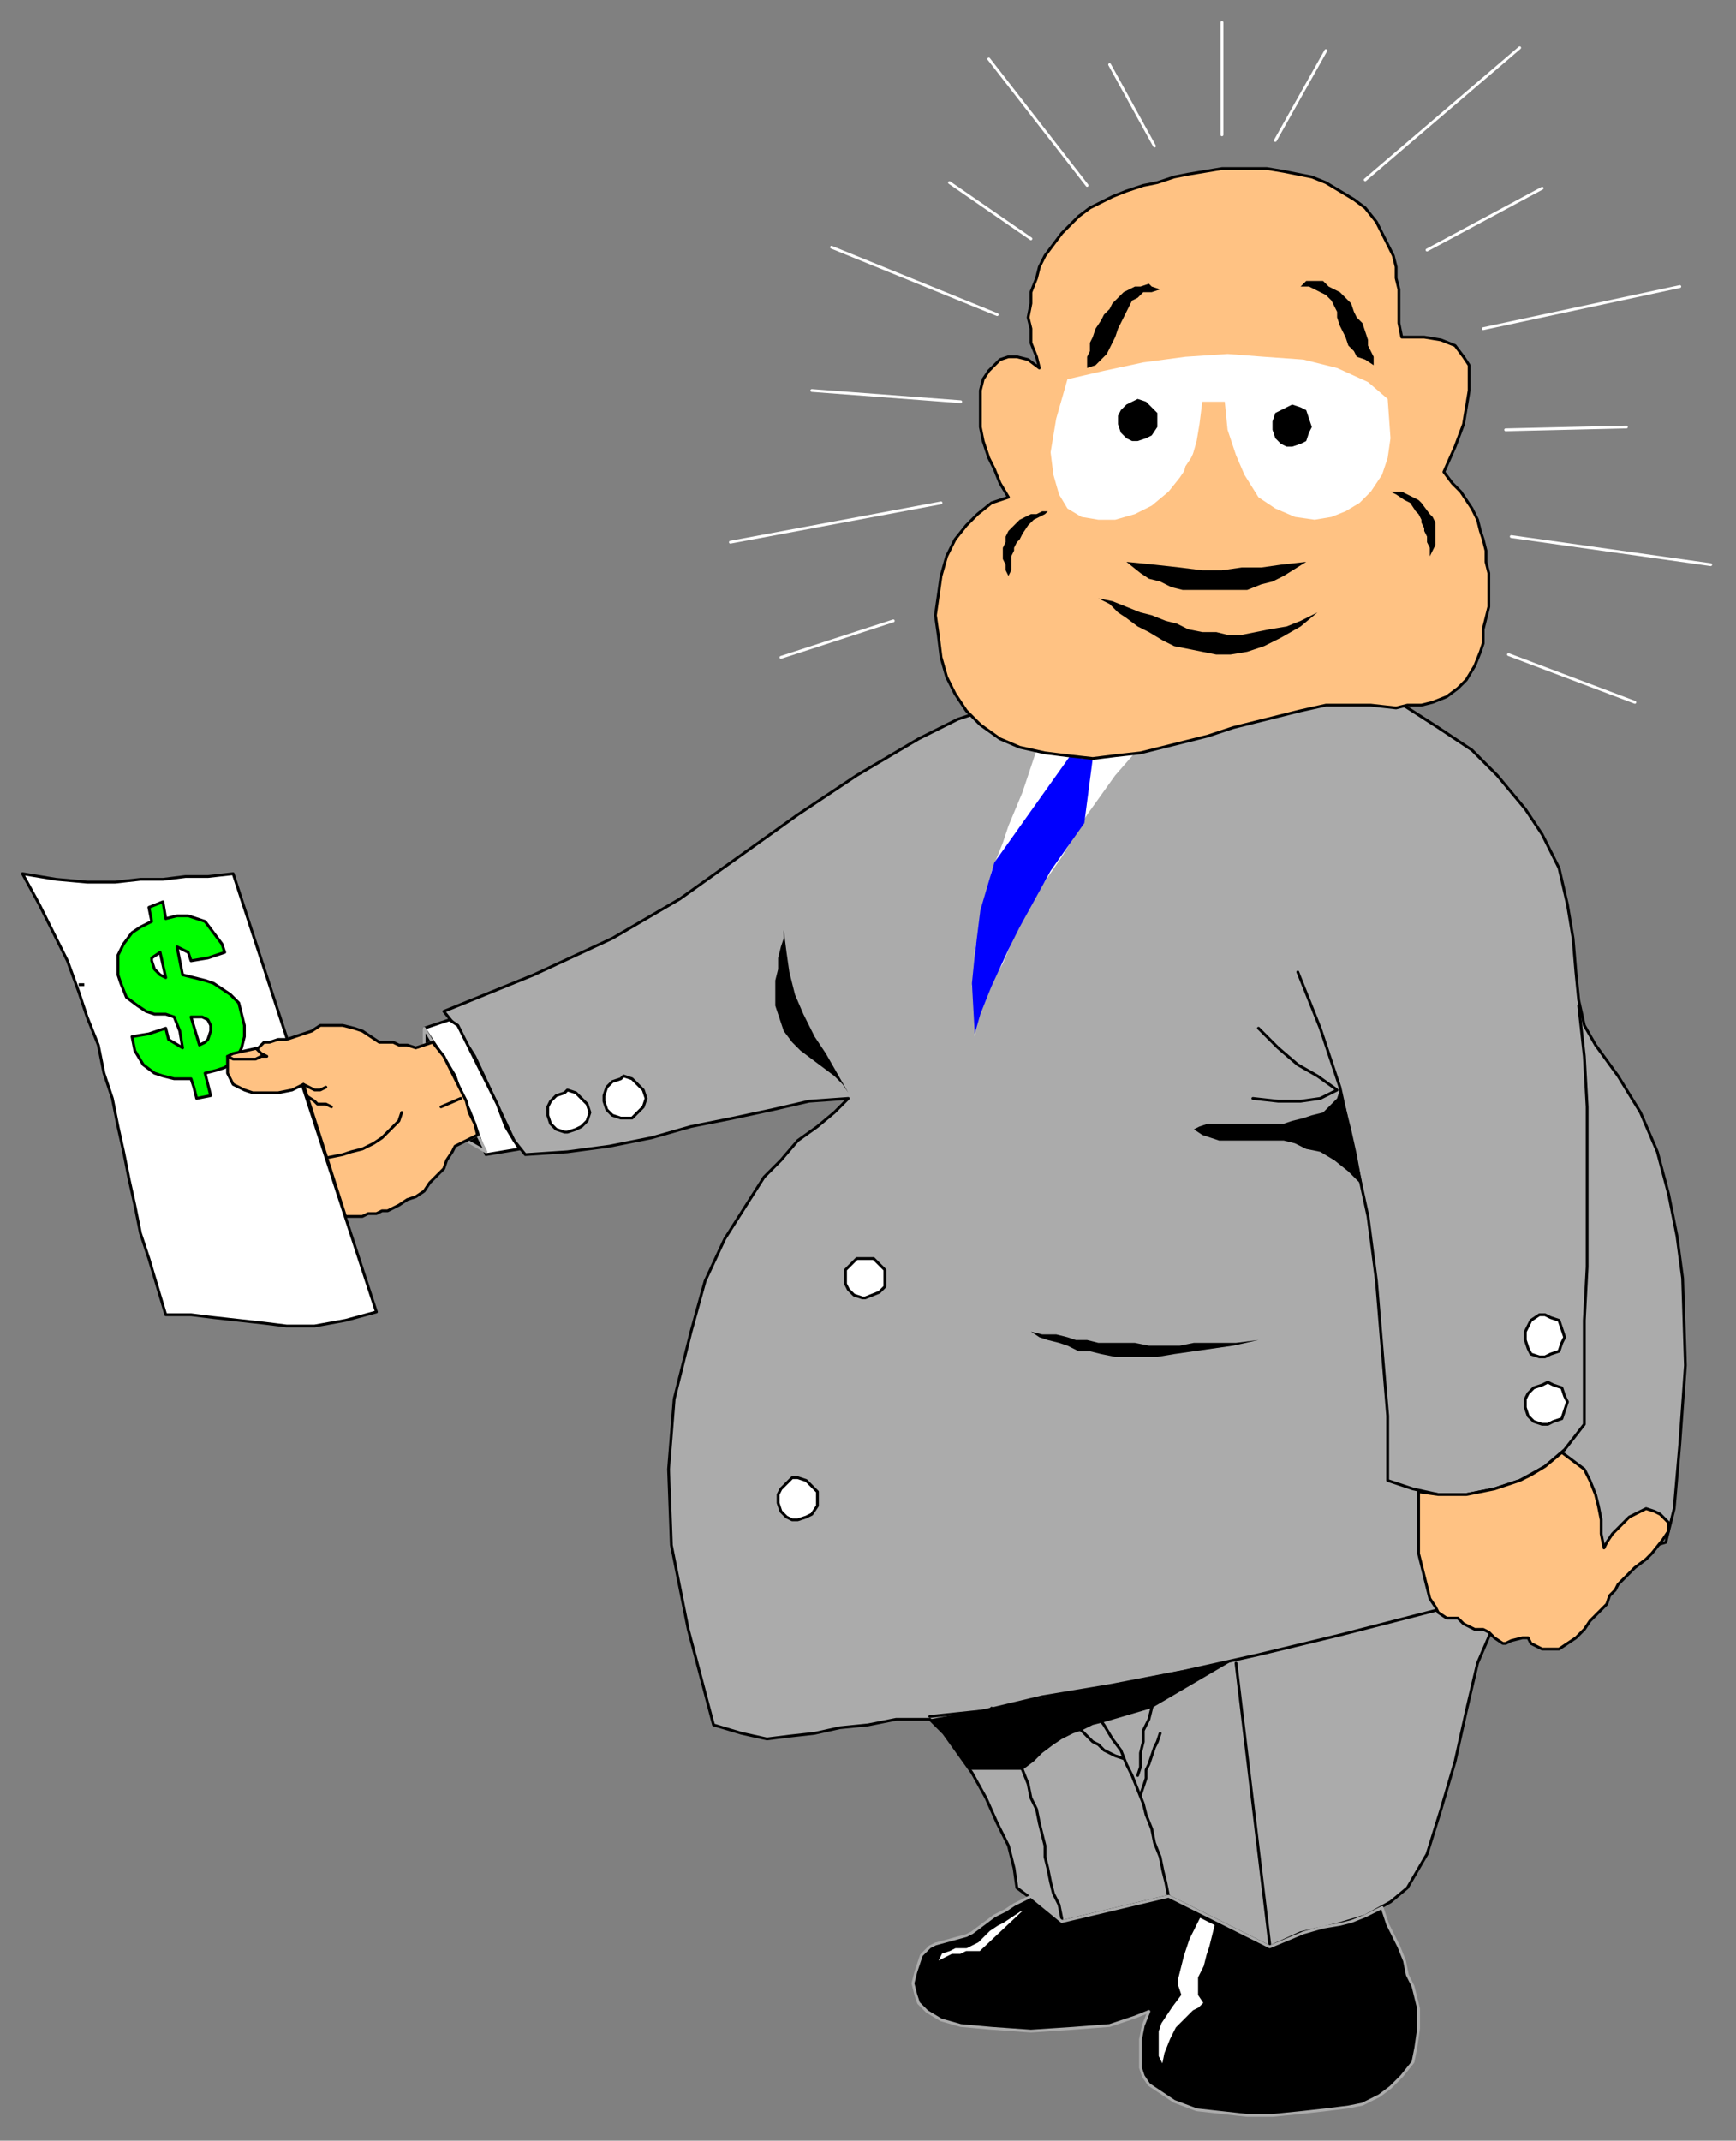<?xml version="1.0" encoding="UTF-8" standalone="no"?>
<svg
   xmlns:dc="http://purl.org/dc/elements/1.1/"
   xmlns:cc="http://creativecommons.org/ns#"
   xmlns:rdf="http://www.w3.org/1999/02/22-rdf-syntax-ns#"
   xmlns:svg="http://www.w3.org/2000/svg"
   xmlns="http://www.w3.org/2000/svg"
   xmlns:sodipodi="http://sodipodi.sourceforge.net/DTD/sodipodi-0.dtd"
   xmlns:inkscape="http://www.inkscape.org/namespaces/inkscape"
   version="1.0"
   width="163.512mm"
   height="201.613mm"
   id="svg173"
   sodipodi:docname="CMENO038.WMF">
  <rect width="100%" height="100%" fill="#808080" stroke="none"/>
  <sodipodi:namedview
     pagecolor="#ffffff"
     bordercolor="#666666"
     borderopacity="1"
     objecttolerance="10"
     gridtolerance="10"
     guidetolerance="10"
     inkscape:pageopacity="0"
     inkscape:pageshadow="2"
     inkscape:window-width="640"
     inkscape:window-height="480"
     id="namedview175" />
  <defs
     id="defs3">
    <pattern
       id="WMFhbasepattern"
       patternUnits="userSpaceOnUse"
       width="6"
       height="6"
       x="0"
       y="0" />
  </defs>
  <path
     style="fill:#ababab;fill-rule:evenodd;fill-opacity:1;stroke:#000000;stroke-width:1px;stroke-linecap:round;stroke-linejoin:round;stroke-miterlimit:4;stroke-dasharray:none;stroke-opacity:1;"
     d="  M 350,253   L 341,256   L 327,263   L 305,276   L 284,290   L 263,305   L 242,320   L 218,334   L 190,347   L 158,360   L 162,365   L 169,376   L 183,406   L 187,411   L 202,410   L 217,408   L 232,405   L 246,401   L 261,398   L 275,395   L 288,392   L 302,391   L 297,396   L 291,401   L 284,406   L 278,413   L 272,419   L 265,430   L 258,441   L 251,456   L 246,474   L 240,498   L 238,523   L 239,550   L 245,580   L 254,614   L 264,617   L 273,619   L 281,618   L 290,617   L 299,615   L 309,614   L 319,612   L 331,612   L 336,617   L 341,624   L 346,631   L 351,640   L 355,649   L 359,657   L 361,665   L 362,672   L 378,684   L 416,675   L 452,693   L 463,688   L 476,685   L 486,682   L 495,677   L 501,672   L 508,660   L 513,644   L 518,627   L 522,609   L 526,592   L 532,578   L 537,566   L 593,549   L 596,537   L 598,514   L 600,486   L 599,455   L 597,440   L 594,425   L 590,410   L 584,396   L 576,383   L 568,372   L 564,365   L 562,356   L 561,346   L 560,334   L 558,322   L 555,309   L 549,297   L 543,288   L 533,276   L 524,267   L 512,259   L 498,250   L 481,243   L 459,239   L 436,237   L 414,240   L 393,244   L 373,249   L 350,253  z "
     id="path5" />
  <path
     style="fill:none;stroke:#000000;stroke-width:1px;stroke-linecap:round;stroke-linejoin:round;stroke-miterlimit:4;stroke-dasharray:none;stroke-opacity:1;"
     d="  M 452,692   L 440,592  "
     id="path7" />
  <path
     style="fill:none;stroke:#000000;stroke-width:1px;stroke-linecap:round;stroke-linejoin:round;stroke-miterlimit:4;stroke-dasharray:none;stroke-opacity:1;"
     d="  M 378,683   L 377,678   L 375,674   L 374,670   L 373,665   L 372,661   L 372,657   L 371,653   L 370,649   L 369,644   L 367,640   L 366,635   L 364,630   L 362,625   L 360,620   L 357,614   L 353,608  "
     id="path9" />
  <path
     style="fill:none;stroke:#000000;stroke-width:1px;stroke-linecap:round;stroke-linejoin:round;stroke-miterlimit:4;stroke-dasharray:none;stroke-opacity:1;"
     d="  M 331,611   L 350,609   L 371,604   L 395,600   L 421,595   L 448,589   L 477,582   L 512,573  "
     id="path11" />
  <path
     style="fill:none;stroke:#000000;stroke-width:1px;stroke-linecap:round;stroke-linejoin:round;stroke-miterlimit:4;stroke-dasharray:none;stroke-opacity:1;"
     d="  M 416,675   L 415,670   L 414,666   L 413,661   L 411,656   L 410,651   L 408,646   L 407,642   L 405,637   L 403,632   L 401,628   L 399,623   L 396,619   L 393,614   L 390,610   L 387,607   L 383,603  "
     id="path13" />
  <path
     style="fill:none;stroke:#000000;stroke-width:1px;stroke-linecap:round;stroke-linejoin:round;stroke-miterlimit:4;stroke-dasharray:none;stroke-opacity:1;"
     d="  M 400,626   L 397,625   L 395,624   L 393,623   L 391,621   L 389,620   L 387,618   L 385,616   L 382,614  "
     id="path15" />
  <path
     style="fill:none;stroke:#000000;stroke-width:1px;stroke-linecap:round;stroke-linejoin:round;stroke-miterlimit:4;stroke-dasharray:none;stroke-opacity:1;"
     d="  M 413,600   L 411,604   L 410,608   L 409,612   L 407,616   L 407,620   L 406,624   L 406,629   L 405,632  "
     id="path17" />
  <path
     style="fill:none;stroke:#000000;stroke-width:1px;stroke-linecap:round;stroke-linejoin:round;stroke-miterlimit:4;stroke-dasharray:none;stroke-opacity:1;"
     d="  M 413,617   L 412,620   L 411,622   L 410,625   L 409,628   L 408,630   L 408,633   L 407,636   L 406,639  "
     id="path19" />
  <path
     style="fill:none;stroke:#000000;stroke-width:1px;stroke-linecap:round;stroke-linejoin:round;stroke-miterlimit:4;stroke-dasharray:none;stroke-opacity:1;"
     d="  M 562,358   L 564,376   L 565,394   L 565,413   L 565,432   L 565,451   L 564,470   L 564,489   L 564,507   L 557,516   L 550,522   L 541,527   L 532,530   L 522,532   L 512,532   L 503,530   L 494,527   L 494,504   L 492,480   L 490,456   L 487,433   L 482,410   L 477,387   L 470,366   L 462,346  "
     id="path21" />
  <path
     style="fill:none;stroke:#000000;stroke-width:1px;stroke-linecap:round;stroke-linejoin:round;stroke-miterlimit:4;stroke-dasharray:none;stroke-opacity:1;"
     d="  M 448,366   L 455,373   L 462,379   L 469,383   L 476,388   L 470,391   L 463,392   L 455,392   L 446,391  "
     id="path23" />
  <path
     style="fill:#ffffff;fill-rule:evenodd;fill-opacity:1;stroke:#000000;stroke-width:1px;stroke-linecap:round;stroke-linejoin:round;stroke-miterlimit:4;stroke-dasharray:none;stroke-opacity:1;"
     d="  M 551,507   L 553,506   L 556,505   L 557,502   L 558,499   L 557,497   L 556,494   L 553,493   L 551,492   L 549,493   L 546,494   L 544,496   L 543,498   L 543,501   L 544,504   L 546,506   L 549,507   L 551,507  z "
     id="path25" />
  <path
     style="fill:#ffffff;fill-rule:evenodd;fill-opacity:1;stroke:#000000;stroke-width:1px;stroke-linecap:round;stroke-linejoin:round;stroke-miterlimit:4;stroke-dasharray:none;stroke-opacity:1;"
     d="  M 202,403   L 205,402   L 207,401   L 209,399   L 210,396   L 209,393   L 207,391   L 205,389   L 202,388   L 201,389   L 198,390   L 196,392   L 195,394   L 195,397   L 196,400   L 198,402   L 201,403   L 202,403  z "
     id="path27" />
  <path
     style="fill:#ffffff;fill-rule:evenodd;fill-opacity:1;stroke:#000000;stroke-width:1px;stroke-linecap:round;stroke-linejoin:round;stroke-miterlimit:4;stroke-dasharray:none;stroke-opacity:1;"
     d="  M 550,483   L 552,482   L 555,481   L 556,478   L 557,476   L 556,473   L 555,470   L 552,469   L 550,468   L 548,468   L 545,470   L 544,472   L 543,474   L 543,477   L 544,480   L 545,482   L 548,483   L 550,483  z "
     id="path29" />
  <path
     style="fill:#ffffff;fill-rule:evenodd;fill-opacity:1;stroke:#000000;stroke-width:1px;stroke-linecap:round;stroke-linejoin:round;stroke-miterlimit:4;stroke-dasharray:none;stroke-opacity:1;"
     d="  M 308,462   L 313,460   L 315,458   L 315,455   L 315,452   L 313,450   L 311,448   L 305,448   L 303,450   L 301,452   L 301,455   L 301,457   L 302,459   L 304,461   L 307,462   L 308,462  z "
     id="path31" />
  <path
     style="fill:#ffffff;fill-rule:evenodd;fill-opacity:1;stroke:#000000;stroke-width:1px;stroke-linecap:round;stroke-linejoin:round;stroke-miterlimit:4;stroke-dasharray:none;stroke-opacity:1;"
     d="  M 284,541   L 287,540   L 289,539   L 291,536   L 291,534   L 291,531   L 289,529   L 287,527   L 284,526   L 282,526   L 280,528   L 278,530   L 277,532   L 277,535   L 278,538   L 280,540   L 282,541   L 284,541  z "
     id="path33" />
  <path
     style="fill:#ffffff;fill-rule:evenodd;fill-opacity:1;stroke:#000000;stroke-width:1px;stroke-linecap:round;stroke-linejoin:round;stroke-miterlimit:4;stroke-dasharray:none;stroke-opacity:1;"
     d="  M 222,398   L 225,398   L 227,396   L 229,394   L 230,391   L 229,388   L 227,386   L 225,384   L 222,383   L 221,384   L 218,385   L 216,387   L 215,390   L 215,392   L 216,395   L 218,397   L 221,398   L 222,398  z "
     id="path35" />
  <path
     style="fill:#ffffff;fill-rule:evenodd;fill-opacity:1;stroke:#000000;stroke-width:1px;stroke-linecap:round;stroke-linejoin:round;stroke-miterlimit:4;stroke-dasharray:none;stroke-opacity:1;"
     d="  M 160,363   L 151,366   L 155,372   L 159,378   L 162,383   L 164,389   L 167,395   L 169,400   L 171,406   L 173,411   L 185,409   L 183,406   L 180,401   L 177,393   L 173,385   L 169,377   L 163,365   L 160,363  z "
     id="path37" />
  <path
     style="fill:#000000;fill-rule:evenodd;fill-opacity:1;stroke:none;"
     d="  M 302,389   L 298,382   L 294,375   L 290,369   L 286,361   L 283,354   L 281,346   L 280,339   L 279,331   L 279,334   L 278,337   L 277,341   L 277,345   L 276,349   L 276,353   L 276,358   L 277,361   L 279,367   L 282,371   L 285,374   L 289,377   L 293,380   L 297,383   L 300,386   L 302,389  z "
     id="path39" />
  <path
     style="fill:none;stroke:none;"
     d="  M 300,391   L 295,389   L 290,388   L 285,387   L 280,385   L 275,383   L 271,381   L 266,377   L 261,372  "
     id="path41" />
  <path
     style="fill:none;stroke:none;"
     d="  M 302,391   L 299,381   L 298,372   L 297,364   L 297,356   L 298,348   L 299,341   L 301,334   L 304,326   L 307,319   L 311,310   L 314,302  "
     id="path43" />
  <path
     style="fill:none;stroke:none;"
     d="  M 297,374   L 294,363   L 291,353   L 291,343   L 291,335   L 292,327   L 293,320   L 296,315   L 298,310  "
     id="path45" />
  <path
     style="fill:none;stroke:none;"
     d="  M 546,297   L 540,292   L 534,290   L 528,288   L 521,287   L 514,288   L 507,290   L 500,292   L 493,296   L 487,300   L 481,304   L 476,309   L 472,315   L 468,321   L 465,327   L 463,334   L 463,340  "
     id="path47" />
  <path
     style="fill:#000000;fill-rule:evenodd;fill-opacity:1;stroke:none;"
     d="  M 477,388   L 476,391   L 473,394   L 471,396   L 467,397   L 464,398   L 460,399   L 457,400   L 452,400   L 448,400   L 444,400   L 441,400   L 437,400   L 433,400   L 430,400   L 427,401   L 425,402   L 428,404   L 431,405   L 434,406   L 437,406   L 440,406   L 443,406   L 446,406   L 450,406   L 454,406   L 457,406   L 461,407   L 465,409   L 470,410   L 475,413   L 480,417   L 485,422   L 483,411   L 481,402   L 479,394   L 477,388  z "
     id="path49" />
  <path
     style="fill:#ffffff;fill-rule:evenodd;fill-opacity:1;stroke:none;"
     d="  M 369,267   L 364,282   L 359,294   L 357,300   L 355,305   L 353,310   L 352,315   L 351,320   L 349,325   L 349,329   L 348,334   L 347,338   L 347,342   L 347,346   L 346,351   L 347,355   L 347,360   L 347,364   L 347,369   L 348,363   L 351,356   L 354,348   L 357,343   L 362,331   L 369,318   L 378,305   L 387,290   L 397,276   L 404,268   L 398,269   L 392,270   L 388,270   L 384,270   L 380,269   L 377,269   L 373,268   L 369,267  z "
     id="path51" />
  <path
     style="fill:#0000ff;fill-rule:evenodd;fill-opacity:1;stroke:none;"
     d="  M 385,270   L 381,269   L 354,307   L 349,324   L 348,332   L 347,340   L 346,350   L 347,368   L 349,361   L 353,351   L 359,338   L 363,330   L 374,310   L 386,293   L 389,270   L 385,270  z "
     id="path53" />
  <path
     style="fill:none;stroke:none;"
     d="  M 444,257   L 441,275   L 423,277   L 437,297   L 430,308   L 422,319   L 413,330   L 403,342   L 393,353   L 383,363   L 373,373   L 362,382   L 351,390   L 340,399   L 329,409   L 318,419   L 309,429   L 300,440   L 292,453   L 286,466   L 280,484   L 276,502   L 273,520   L 271,539   L 270,558   L 271,577   L 273,596   L 276,614  "
     id="path55" />
  <path
     style="fill:none;stroke:none;"
     d="  M 349,364   L 348,367   L 347,369   L 344,373   L 342,378   L 339,382   L 336,386   L 333,391   L 330,395   L 327,399   L 323,404   L 320,408   L 317,412   L 314,417   L 311,421   L 309,425   L 306,430   L 304,434   L 302,437  "
     id="path57" />
  <path
     style="fill:none;stroke:none;"
     d="  M 358,263   L 344,277   L 350,285   L 335,293   L 335,309   L 334,321   L 334,332   L 333,341   L 333,351   L 333,361   L 334,372   L 336,385  "
     id="path59" />
  <path
     style="fill:#000000;fill-rule:evenodd;fill-opacity:1;stroke:none;"
     d="  M 367,474   L 370,476   L 373,477   L 377,478   L 380,479   L 384,481   L 388,481   L 392,482   L 397,483   L 401,483   L 407,483   L 412,483   L 418,482   L 425,481   L 432,480   L 439,479   L 448,477   L 440,478   L 432,478   L 425,478   L 420,479   L 414,479   L 409,479   L 404,478   L 400,478   L 395,478   L 391,478   L 387,477   L 383,477   L 380,476   L 376,475   L 371,475   L 367,474  z "
     id="path61" />
  <path
     style="fill:none;stroke:none;"
     d="  M 245,478   L 247,477   L 250,477   L 252,476   L 255,475   L 258,473   L 261,471   L 264,468   L 267,464  "
     id="path63" />
  <path
     style="fill:none;stroke:none;"
     d="  M 241,493   L 243,493   L 246,493   L 248,493   L 251,492   L 253,491   L 256,489   L 259,488   L 261,485  "
     id="path65" />
  <path
     style="fill:none;stroke:none;"
     d="  M 267,465   L 264,473   L 261,482   L 259,492   L 257,502   L 255,513   L 254,523   L 253,533   L 252,542   L 242,560  "
     id="path67" />
  <path
     style="fill:none;stroke:none;"
     d="  M 366,475   L 363,491   L 363,493   L 365,495   L 367,497   L 371,499   L 375,501   L 380,502   L 386,504   L 392,505   L 399,506   L 405,506   L 412,506   L 419,505   L 425,504   L 431,502   L 437,499   L 443,496   L 447,476  "
     id="path69" />
  <path
     style="fill:none;stroke:none;"
     d="  M 365,480   L 364,487   L 363,493   L 362,499   L 361,505   L 361,510   L 361,516   L 361,521   L 362,527   L 365,532   L 368,537   L 371,543   L 375,548   L 379,552   L 383,556   L 388,560   L 393,563   L 398,562   L 403,561   L 408,559   L 414,556   L 419,553   L 425,550   L 432,548   L 439,546   L 439,540   L 439,534   L 439,527   L 440,520   L 440,514   L 441,508   L 442,502   L 443,496  "
     id="path71" />
  <path
     style="fill:#ababab;fill-rule:evenodd;fill-opacity:1;stroke:none;"
     d="  M 444,345   L 439,351   L 434,352   L 430,352   L 425,352   L 420,352   L 415,351   L 410,351   L 407,350   L 404,348   L 408,343   L 410,344   L 413,344   L 415,345   L 419,345   L 423,346   L 429,346   L 436,345   L 444,345  z "
     id="path73" />
  <path
     style="fill:none;stroke:none;"
     d="  M 437,352   L 435,355   L 432,358   L 429,361   L 426,365   L 423,369   L 421,373   L 419,377   L 417,382   L 414,382   L 410,383   L 406,384   L 402,385   L 398,387   L 394,388   L 390,389   L 387,391   L 386,389   L 386,387   L 385,384   L 385,382   L 384,379   L 383,374   L 383,373   L 385,369   L 388,366   L 390,363   L 393,360   L 395,358   L 398,354   L 401,351   L 404,348  "
     id="path75" />
  <path
     style="fill:#000000;fill-rule:evenodd;fill-opacity:1;stroke:none;"
     d="  M 331,612   L 358,607   L 439,591   L 410,608   L 393,613   L 389,614   L 385,616   L 382,617   L 378,619   L 375,621   L 371,624   L 368,627   L 364,630   L 345,630   L 344,628   L 342,626   L 340,623   L 339,621   L 337,618   L 335,616   L 333,614   L 331,612  z "
     id="path77" />
  <path
     style="fill:#000000;fill-rule:evenodd;fill-opacity:1;stroke:#ababab;stroke-width:1px;stroke-linecap:round;stroke-linejoin:round;stroke-miterlimit:4;stroke-dasharray:none;stroke-opacity:1;"
     d="  M 367,675   L 361,678   L 358,680   L 354,682   L 350,685   L 346,688   L 344,689   L 333,692   L 331,693   L 330,694   L 328,696   L 327,699   L 326,702   L 325,706   L 326,710   L 327,713   L 330,716   L 335,719   L 342,721   L 353,722   L 367,723   L 382,722   L 395,721   L 404,718   L 409,716   L 407,721   L 406,726   L 406,730   L 406,733   L 406,736   L 407,739   L 409,742   L 412,744   L 418,748   L 426,751   L 435,752   L 444,753   L 453,753   L 463,752   L 472,751   L 480,750   L 485,749   L 491,746   L 495,743   L 499,739   L 503,734   L 504,729   L 505,722   L 505,715   L 504,711   L 503,707   L 501,703   L 500,698   L 498,693   L 496,689   L 494,685   L 492,679   L 486,682   L 481,684   L 477,685   L 471,686   L 464,688   L 452,693   L 416,675   L 378,684   L 367,675  z "
     id="path79" />
  <path
     style="fill:#ffffff;fill-rule:evenodd;fill-opacity:1;stroke:#000000;stroke-width:1px;stroke-linecap:round;stroke-linejoin:round;stroke-miterlimit:4;stroke-dasharray:none;stroke-opacity:1;"
     d="  M 346,692   L 344,693   L 342,693   L 340,693   L 338,694   L 335,695   L 334,697   L 333,699   L 335,698   L 337,697   L 339,696   L 342,696   L 344,695   L 347,695   L 349,695   L 366,679   L 363,680   L 360,682   L 357,684   L 355,685   L 352,687   L 350,689   L 348,691   L 346,692  z "
     id="path81" />
  <path
     style="fill:#ffffff;fill-rule:evenodd;fill-opacity:1;stroke:#000000;stroke-width:1px;stroke-linecap:round;stroke-linejoin:round;stroke-miterlimit:4;stroke-dasharray:none;stroke-opacity:1;"
     d="  M 427,682   L 423,690   L 422,693   L 421,696   L 420,700   L 419,704   L 419,707   L 420,710   L 417,714   L 415,717   L 413,720   L 412,723   L 412,726   L 412,730   L 412,732   L 414,736   L 415,731   L 417,726   L 419,722   L 421,720   L 423,718   L 425,716   L 427,715   L 429,713   L 427,710   L 427,707   L 427,704   L 429,700   L 430,696   L 431,693   L 433,685   L 427,682  z "
     id="path83" />
  <path
     style="fill:#ffc283;fill-rule:evenodd;fill-opacity:1;stroke:#000000;stroke-width:1px;stroke-linecap:round;stroke-linejoin:round;stroke-miterlimit:4;stroke-dasharray:none;stroke-opacity:1;"
     d="  M 556,517   L 550,522   L 545,525   L 541,527   L 532,530   L 522,532   L 512,532   L 505,531   L 505,550   L 505,553   L 506,557   L 507,561   L 508,565   L 509,569   L 511,572   L 512,574   L 515,576   L 517,576   L 519,576   L 521,578   L 523,579   L 525,580   L 527,580   L 528,580   L 530,581   L 532,583   L 535,585   L 536,585   L 538,584   L 542,583   L 544,583   L 545,585   L 547,586   L 549,587   L 552,587   L 555,587   L 558,585   L 561,583   L 564,580   L 566,577   L 569,574   L 572,571   L 573,568   L 575,566   L 576,564   L 579,561   L 582,558   L 586,555   L 588,553   L 592,548   L 594,545   L 594,542   L 593,541   L 591,539   L 589,538   L 586,537   L 584,538   L 580,540   L 577,543   L 574,546   L 572,549   L 571,551   L 570,546   L 570,541   L 569,536   L 568,532   L 566,527   L 564,523   L 560,520   L 556,517  z "
     id="path85" />
  <path
     style="fill:#ffffff;fill-rule:evenodd;fill-opacity:1;stroke:#000000;stroke-width:1px;stroke-linecap:round;stroke-linejoin:round;stroke-miterlimit:4;stroke-dasharray:none;stroke-opacity:1;"
     d="  M 8,311   L 20,313   L 31,314   L 41,314   L 50,313   L 58,313   L 66,312   L 74,312   L 83,311   L 134,467   L 123,470   L 112,472   L 102,472   L 94,471   L 85,470   L 76,469   L 68,468   L 59,468   L 56,458   L 53,448   L 50,439   L 48,429   L 46,420   L 44,410   L 42,401   L 40,391   L 37,382   L 35,372   L 31,362   L 28,353   L 24,342   L 19,332   L 14,322   L 8,311  z "
     id="path87" />
  <path
     style="fill:#000000;fill-rule:evenodd;fill-opacity:1;stroke:#ababab;stroke-width:1px;stroke-linecap:round;stroke-linejoin:round;stroke-miterlimit:4;stroke-dasharray:none;stroke-opacity:1;"
     d="  M 151,366   L 151,372   L 154,371   L 151,366  z "
     id="path89" />
  <path
     style="fill:#000000;fill-rule:evenodd;fill-opacity:1;stroke:#ababab;stroke-width:1px;stroke-linecap:round;stroke-linejoin:round;stroke-miterlimit:4;stroke-dasharray:none;stroke-opacity:1;"
     d="  M 173,410   L 166,406   L 170,404   L 173,410  z "
     id="path91" />
  <path
     style="fill:#ffc283;fill-rule:evenodd;fill-opacity:1;stroke:#000000;stroke-width:1px;stroke-linecap:round;stroke-linejoin:round;stroke-miterlimit:4;stroke-dasharray:none;stroke-opacity:1;"
     d="  M 528,229   L 528,224   L 529,220   L 530,216   L 530,212   L 530,208   L 530,204   L 529,200   L 529,196   L 528,192   L 527,189   L 526,185   L 524,181   L 522,178   L 520,175   L 517,172   L 514,168   L 518,159   L 521,151   L 522,145   L 523,139   L 523,134   L 523,130   L 521,127   L 518,123   L 513,121   L 507,120   L 503,120   L 499,120   L 498,115   L 498,110   L 498,107   L 498,103   L 497,99   L 497,95   L 496,91   L 494,87   L 492,83   L 490,79   L 486,74   L 482,71   L 477,68   L 472,65   L 467,63   L 462,62   L 457,61   L 451,60   L 446,60   L 440,60   L 435,60   L 429,61   L 423,62   L 418,63   L 412,65   L 407,66   L 401,68   L 396,70   L 392,72   L 388,74   L 384,77   L 381,80   L 378,83   L 375,87   L 372,91   L 370,95   L 369,99   L 367,104   L 367,108   L 366,113   L 367,117   L 367,122   L 369,127   L 370,131   L 366,128   L 362,127   L 359,127   L 356,128   L 352,132   L 350,135   L 349,139   L 349,143   L 349,147   L 349,152   L 350,157   L 352,163   L 354,167   L 356,172   L 359,177   L 353,179   L 348,183   L 344,187   L 340,192   L 337,198   L 335,205   L 334,212   L 333,219   L 334,226   L 335,234   L 337,241   L 340,247   L 344,253   L 349,258   L 356,263   L 363,266   L 372,268   L 380,269   L 389,270   L 397,269   L 406,268   L 414,266   L 422,264   L 430,262   L 439,259   L 447,257   L 455,255   L 463,253   L 472,251   L 480,251   L 488,251   L 497,252   L 501,251   L 506,251   L 510,250   L 515,248   L 519,245   L 522,242   L 525,237   L 527,232   L 528,229  z "
     id="path93" />
  <path
     style="fill:#000000;fill-rule:evenodd;fill-opacity:1;stroke:none;"
     d="  M 409,101   L 406,102   L 404,102   L 402,103   L 400,104   L 398,106   L 396,108   L 395,110   L 393,112   L 392,114   L 390,117   L 389,120   L 388,122   L 388,125   L 387,127   L 387,129   L 387,131   L 390,130   L 392,128   L 394,126   L 395,124   L 396,122   L 397,120   L 398,117   L 399,115   L 400,113   L 401,111   L 402,109   L 403,107   L 405,106   L 407,104   L 410,104   L 413,103   L 410,102   L 409,101  z "
     id="path95" />
  <path
     style="fill:#000000;fill-rule:evenodd;fill-opacity:1;stroke:none;"
     d="  M 467,100   L 469,100   L 471,100   L 473,102   L 475,103   L 477,104   L 479,106   L 481,108   L 482,111   L 483,113   L 485,115   L 486,118   L 487,121   L 487,123   L 488,125   L 489,127   L 489,130   L 486,128   L 483,127   L 482,125   L 480,123   L 479,120   L 478,118   L 477,116   L 476,113   L 476,111   L 475,109   L 474,107   L 472,105   L 470,104   L 468,103   L 466,102   L 463,102   L 465,100   L 467,100  z "
     id="path97" />
  <path
     style="fill:#ffffff;fill-rule:evenodd;fill-opacity:1;stroke:none;"
     d="  M 487,136   L 494,142   L 495,156   L 494,163   L 492,169   L 488,175   L 484,179   L 479,182   L 474,184   L 468,185   L 461,184   L 454,181   L 448,177   L 443,169   L 440,162   L 437,153   L 436,143   L 428,143   L 427,151   L 426,157   L 424,164   L 420,170   L 416,175   L 410,180   L 404,183   L 397,185   L 391,185   L 385,184   L 380,181   L 377,176   L 375,169   L 374,161   L 376,149   L 380,135   L 393,132   L 407,129   L 422,127   L 437,126   L 450,127   L 464,128   L 476,131   L 487,136  z "
     id="path99" />
  <path
     style="fill:none;stroke:none;"
     d="  M 518,128   L 515,128   L 513,128   L 511,129   L 510,131   L 509,133   L 508,135   L 508,138   L 507,140   L 510,138   L 511,139   L 513,141   L 513,144   L 513,146   L 512,149   L 510,151   L 507,151   L 506,153   L 506,155   L 508,157   L 510,158   L 512,158   L 514,158   L 516,158  "
     id="path101" />
  <path
     style="fill:none;stroke:none;"
     d="  M 355,141   L 355,136   L 356,134   L 358,133   L 360,134   L 362,136   L 364,139   L 365,141   L 365,144   L 364,144   L 362,145   L 361,147   L 360,149   L 360,151   L 360,153   L 362,155   L 366,156   L 366,159   L 366,161   L 365,164   L 364,166   L 361,167   L 359,164  "
     id="path103" />
  <path
     style="fill:#000000;fill-rule:evenodd;fill-opacity:1;stroke:none;"
     d="  M 405,157   L 408,156   L 410,155   L 412,152   L 412,150   L 412,147   L 410,145   L 408,143   L 405,142   L 403,143   L 401,144   L 399,146   L 398,148   L 398,151   L 399,154   L 401,156   L 403,157   L 405,157  z "
     id="path105" />
  <path
     style="fill:#000000;fill-rule:evenodd;fill-opacity:1;stroke:none;"
     d="  M 460,159   L 463,158   L 465,157   L 466,154   L 467,152   L 466,149   L 465,146   L 463,145   L 460,144   L 458,145   L 456,146   L 454,147   L 453,150   L 453,153   L 454,156   L 456,158   L 458,159   L 460,159  z "
     id="path107" />
  <path
     style="fill:#000000;fill-rule:evenodd;fill-opacity:1;stroke:none;"
     d="  M 373,182   L 371,182   L 369,183   L 367,183   L 365,184   L 363,185   L 362,186   L 359,189   L 358,191   L 358,193   L 357,195   L 357,197   L 357,199   L 358,201   L 358,203   L 359,205   L 360,203   L 360,202   L 360,200   L 360,198   L 361,196   L 361,195   L 362,193   L 363,192   L 364,190   L 366,187   L 368,185   L 372,183   L 373,182  z "
     id="path109" />
  <path
     style="fill:#000000;fill-rule:evenodd;fill-opacity:1;stroke:none;"
     d="  M 495,175   L 497,175   L 499,175   L 501,176   L 503,177   L 505,178   L 506,179   L 509,183   L 510,184   L 511,186   L 511,188   L 511,190   L 511,192   L 511,194   L 510,196   L 509,198   L 509,196   L 509,195   L 508,193   L 508,191   L 507,189   L 507,188   L 506,186   L 506,185   L 505,183   L 504,182   L 502,179   L 500,178   L 497,176   L 495,175  z "
     id="path111" />
  <path
     style="fill:none;stroke:none;"
     d="  M 366,188   L 369,190   L 373,192   L 376,193   L 380,195   L 384,196   L 389,197   L 393,198   L 398,199   L 402,200   L 407,201   L 412,201   L 417,202   L 422,202   L 427,202   L 432,203   L 437,203   L 442,202   L 447,202   L 452,202   L 457,201   L 462,200   L 466,200   L 471,198   L 475,197   L 480,196   L 483,195   L 487,193   L 491,191   L 494,189   L 497,187   L 500,185   L 503,182  "
     id="path113" />
  <path
     style="fill:#000000;fill-rule:evenodd;fill-opacity:1;stroke:none;"
     d="  M 401,200   L 406,204   L 409,206   L 413,207   L 417,209   L 421,210   L 425,210   L 430,210   L 435,210   L 440,210   L 444,210   L 449,208   L 453,207   L 457,205   L 465,200   L 456,201   L 449,202   L 442,202   L 435,203   L 428,203   L 420,202   L 411,201   L 401,200  z "
     id="path115" />
  <path
     style="fill:#000000;fill-rule:evenodd;fill-opacity:1;stroke:none;"
     d="  M 391,213   L 396,214   L 401,216   L 406,218   L 410,219   L 415,221   L 419,222   L 423,224   L 428,225   L 433,225   L 437,226   L 442,226   L 447,225   L 452,224   L 458,223   L 463,221   L 469,218   L 463,223   L 456,227   L 450,230   L 444,232   L 438,233   L 433,233   L 428,232   L 423,231   L 418,230   L 414,228   L 409,225   L 405,223   L 401,220   L 398,218   L 395,215   L 391,213  z "
     id="path117" />
  <path
     style="fill:#ffc283;fill-rule:evenodd;fill-opacity:1;stroke:none;"
     d="  M 432,197   L 434,197   L 436,196   L 438,194   L 440,191   L 441,188   L 442,185   L 442,181   L 443,177   L 442,173   L 442,170   L 441,166   L 440,163   L 438,161   L 436,159   L 434,158   L 432,157   L 429,158   L 427,159   L 425,161   L 424,163   L 422,166   L 421,170   L 421,173   L 421,177   L 421,181   L 421,185   L 422,188   L 424,191   L 425,194   L 427,196   L 429,197   L 432,197  z "
     id="path119" />
  <path
     style="fill:none;stroke:#ffffff;stroke-width:1px;stroke-linecap:round;stroke-linejoin:round;stroke-miterlimit:4;stroke-dasharray:none;stroke-opacity:1;"
     d="  M 435,8   L 435,48  "
     id="path121" />
  <path
     style="fill:none;stroke:#ffffff;stroke-width:1px;stroke-linecap:round;stroke-linejoin:round;stroke-miterlimit:4;stroke-dasharray:none;stroke-opacity:1;"
     d="  M 454,50   L 472,18  "
     id="path123" />
  <path
     style="fill:none;stroke:#ffffff;stroke-width:1px;stroke-linecap:round;stroke-linejoin:round;stroke-miterlimit:4;stroke-dasharray:none;stroke-opacity:1;"
     d="  M 411,52   L 395,23  "
     id="path125" />
  <path
     style="fill:none;stroke:#ffffff;stroke-width:1px;stroke-linecap:round;stroke-linejoin:round;stroke-miterlimit:4;stroke-dasharray:none;stroke-opacity:1;"
     d="  M 387,66   L 352,21  "
     id="path127" />
  <path
     style="fill:none;stroke:#ffffff;stroke-width:1px;stroke-linecap:round;stroke-linejoin:round;stroke-miterlimit:4;stroke-dasharray:none;stroke-opacity:1;"
     d="  M 486,64   L 541,17  "
     id="path129" />
  <path
     style="fill:none;stroke:#ffffff;stroke-width:1px;stroke-linecap:round;stroke-linejoin:round;stroke-miterlimit:4;stroke-dasharray:none;stroke-opacity:1;"
     d="  M 508,89   L 549,67  "
     id="path131" />
  <path
     style="fill:none;stroke:#ffffff;stroke-width:1px;stroke-linecap:round;stroke-linejoin:round;stroke-miterlimit:4;stroke-dasharray:none;stroke-opacity:1;"
     d="  M 367,85   L 338,65  "
     id="path133" />
  <path
     style="fill:none;stroke:#ffffff;stroke-width:1px;stroke-linecap:round;stroke-linejoin:round;stroke-miterlimit:4;stroke-dasharray:none;stroke-opacity:1;"
     d="  M 355,112   L 296,88  "
     id="path135" />
  <path
     style="fill:none;stroke:#ffffff;stroke-width:1px;stroke-linecap:round;stroke-linejoin:round;stroke-miterlimit:4;stroke-dasharray:none;stroke-opacity:1;"
     d="  M 528,117   L 598,102  "
     id="path137" />
  <path
     style="fill:none;stroke:#ffffff;stroke-width:1px;stroke-linecap:round;stroke-linejoin:round;stroke-miterlimit:4;stroke-dasharray:none;stroke-opacity:1;"
     d="  M 536,153   L 579,152  "
     id="path139" />
  <path
     style="fill:none;stroke:#ffffff;stroke-width:1px;stroke-linecap:round;stroke-linejoin:round;stroke-miterlimit:4;stroke-dasharray:none;stroke-opacity:1;"
     d="  M 342,143   L 289,139  "
     id="path141" />
  <path
     style="fill:none;stroke:#ffffff;stroke-width:1px;stroke-linecap:round;stroke-linejoin:round;stroke-miterlimit:4;stroke-dasharray:none;stroke-opacity:1;"
     d="  M 335,179   L 260,193  "
     id="path143" />
  <path
     style="fill:none;stroke:#ffffff;stroke-width:1px;stroke-linecap:round;stroke-linejoin:round;stroke-miterlimit:4;stroke-dasharray:none;stroke-opacity:1;"
     d="  M 318,221   L 278,234  "
     id="path145" />
  <path
     style="fill:none;stroke:#ffffff;stroke-width:1px;stroke-linecap:round;stroke-linejoin:round;stroke-miterlimit:4;stroke-dasharray:none;stroke-opacity:1;"
     d="  M 537,233   L 582,250  "
     id="path147" />
  <path
     style="fill:none;stroke:#ffffff;stroke-width:1px;stroke-linecap:round;stroke-linejoin:round;stroke-miterlimit:4;stroke-dasharray:none;stroke-opacity:1;"
     d="  M 538,191   L 609,201  "
     id="path149" />
  <path
     style="fill:#000000;fill-rule:evenodd;fill-opacity:1;stroke:none;"
     d="  M 29,351   L 29,350   L 29,351  z "
     id="path151" />
  <path
     style="fill:#000000;fill-rule:evenodd;fill-opacity:1;stroke:none;"
     d="  M 29,350   L 28,350   L 28,351   L 30,351   L 30,350   L 29,350  z "
     id="path153" />
  <path
     style="fill:#00ff00;fill-rule:evenodd;fill-opacity:1;stroke:#000000;stroke-width:1px;stroke-linecap:round;stroke-linejoin:round;stroke-miterlimit:4;stroke-dasharray:none;stroke-opacity:1;"
     d="  M 54,328   L 53,323   L 58,321   L 59,327   L 63,326   L 67,326   L 70,327   L 73,328   L 76,332   L 79,336   L 80,339   L 74,341   L 68,342   L 67,339   L 63,337   L 65,347   L 69,348   L 73,349   L 76,350   L 79,352   L 82,354   L 85,357   L 86,361   L 87,365   L 87,369   L 86,373   L 84,377   L 80,380   L 77,381   L 73,382   L 74,386   L 75,390   L 70,391   L 69,387   L 68,384   L 65,384   L 62,384   L 58,383   L 55,382   L 51,379   L 48,374   L 47,369   L 53,368   L 59,366   L 60,370   L 65,373   L 64,367   L 62,362   L 59,361   L 55,361   L 52,360   L 49,358   L 45,355   L 43,350   L 42,347   L 42,344   L 42,340   L 44,336   L 47,332   L 50,330   L 54,328  z "
     id="path155" />
  <path
     style="fill:#ffffff;fill-rule:evenodd;fill-opacity:1;stroke:#000000;stroke-width:1px;stroke-linecap:round;stroke-linejoin:round;stroke-miterlimit:4;stroke-dasharray:none;stroke-opacity:1;"
     d="  M 57,339   L 54,341   L 54,342   L 55,345   L 57,347   L 59,348   L 57,339  z "
     id="path157" />
  <path
     style="fill:#ffffff;fill-rule:evenodd;fill-opacity:1;stroke:#000000;stroke-width:1px;stroke-linecap:round;stroke-linejoin:round;stroke-miterlimit:4;stroke-dasharray:none;stroke-opacity:1;"
     d="  M 68,362   L 71,372   L 73,371   L 74,370   L 75,367   L 75,365   L 74,363   L 72,362   L 70,362   L 68,362  z "
     id="path159" />
  <path
     style="fill:#ffc283;fill-rule:evenodd;fill-opacity:1;stroke:#000000;stroke-width:1px;stroke-linecap:round;stroke-linejoin:round;stroke-miterlimit:4;stroke-dasharray:none;stroke-opacity:1;"
     d="  M 154,371   L 151,372   L 148,373   L 145,372   L 142,372   L 140,371   L 137,371   L 135,371   L 132,369   L 129,367   L 126,366   L 122,365   L 119,365   L 116,365   L 114,365   L 111,367   L 108,368   L 105,369   L 102,370   L 99,370   L 96,371   L 94,371   L 92,373   L 83,375   L 81,376   L 81,382   L 82,384   L 83,386   L 85,387   L 87,388   L 90,389   L 94,389   L 99,389   L 104,388   L 108,386   L 123,433   L 126,433   L 129,433   L 131,432   L 134,432   L 136,431   L 138,431   L 140,430   L 142,429   L 145,427   L 148,426   L 151,424   L 153,421   L 156,418   L 158,416   L 159,413   L 161,410   L 162,408   L 166,406   L 170,404   L 169,400   L 167,396   L 166,392   L 164,388   L 162,384   L 160,380   L 158,376   L 154,371  z "
     id="path161" />
  <path
     style="fill:none;stroke:#000000;stroke-width:1px;stroke-linecap:round;stroke-linejoin:round;stroke-miterlimit:4;stroke-dasharray:none;stroke-opacity:1;"
     d="  M 91,373   L 93,375   L 95,376   L 93,376   L 91,377   L 89,377   L 87,377   L 85,377   L 83,377   L 81,376  "
     id="path163" />
  <path
     style="fill:none;stroke:#000000;stroke-width:1px;stroke-linecap:round;stroke-linejoin:round;stroke-miterlimit:4;stroke-dasharray:none;stroke-opacity:1;"
     d="  M 108,386   L 110,387   L 112,388   L 114,388   L 116,387  "
     id="path165" />
  <path
     style="fill:none;stroke:#000000;stroke-width:1px;stroke-linecap:round;stroke-linejoin:round;stroke-miterlimit:4;stroke-dasharray:none;stroke-opacity:1;"
     d="  M 109,390   L 112,392   L 113,393   L 116,393   L 118,394  "
     id="path167" />
  <path
     style="fill:none;stroke:#000000;stroke-width:1px;stroke-linecap:round;stroke-linejoin:round;stroke-miterlimit:4;stroke-dasharray:none;stroke-opacity:1;"
     d="  M 117,412   L 122,411   L 125,410   L 129,409   L 133,407   L 136,405   L 139,402   L 142,399   L 143,396  "
     id="path169" />
  <path
     style="fill:none;stroke:#000000;stroke-width:1px;stroke-linecap:round;stroke-linejoin:round;stroke-miterlimit:4;stroke-dasharray:none;stroke-opacity:1;"
     d="  M 164,391   L 157,394  "
     id="path171" />
</svg>
